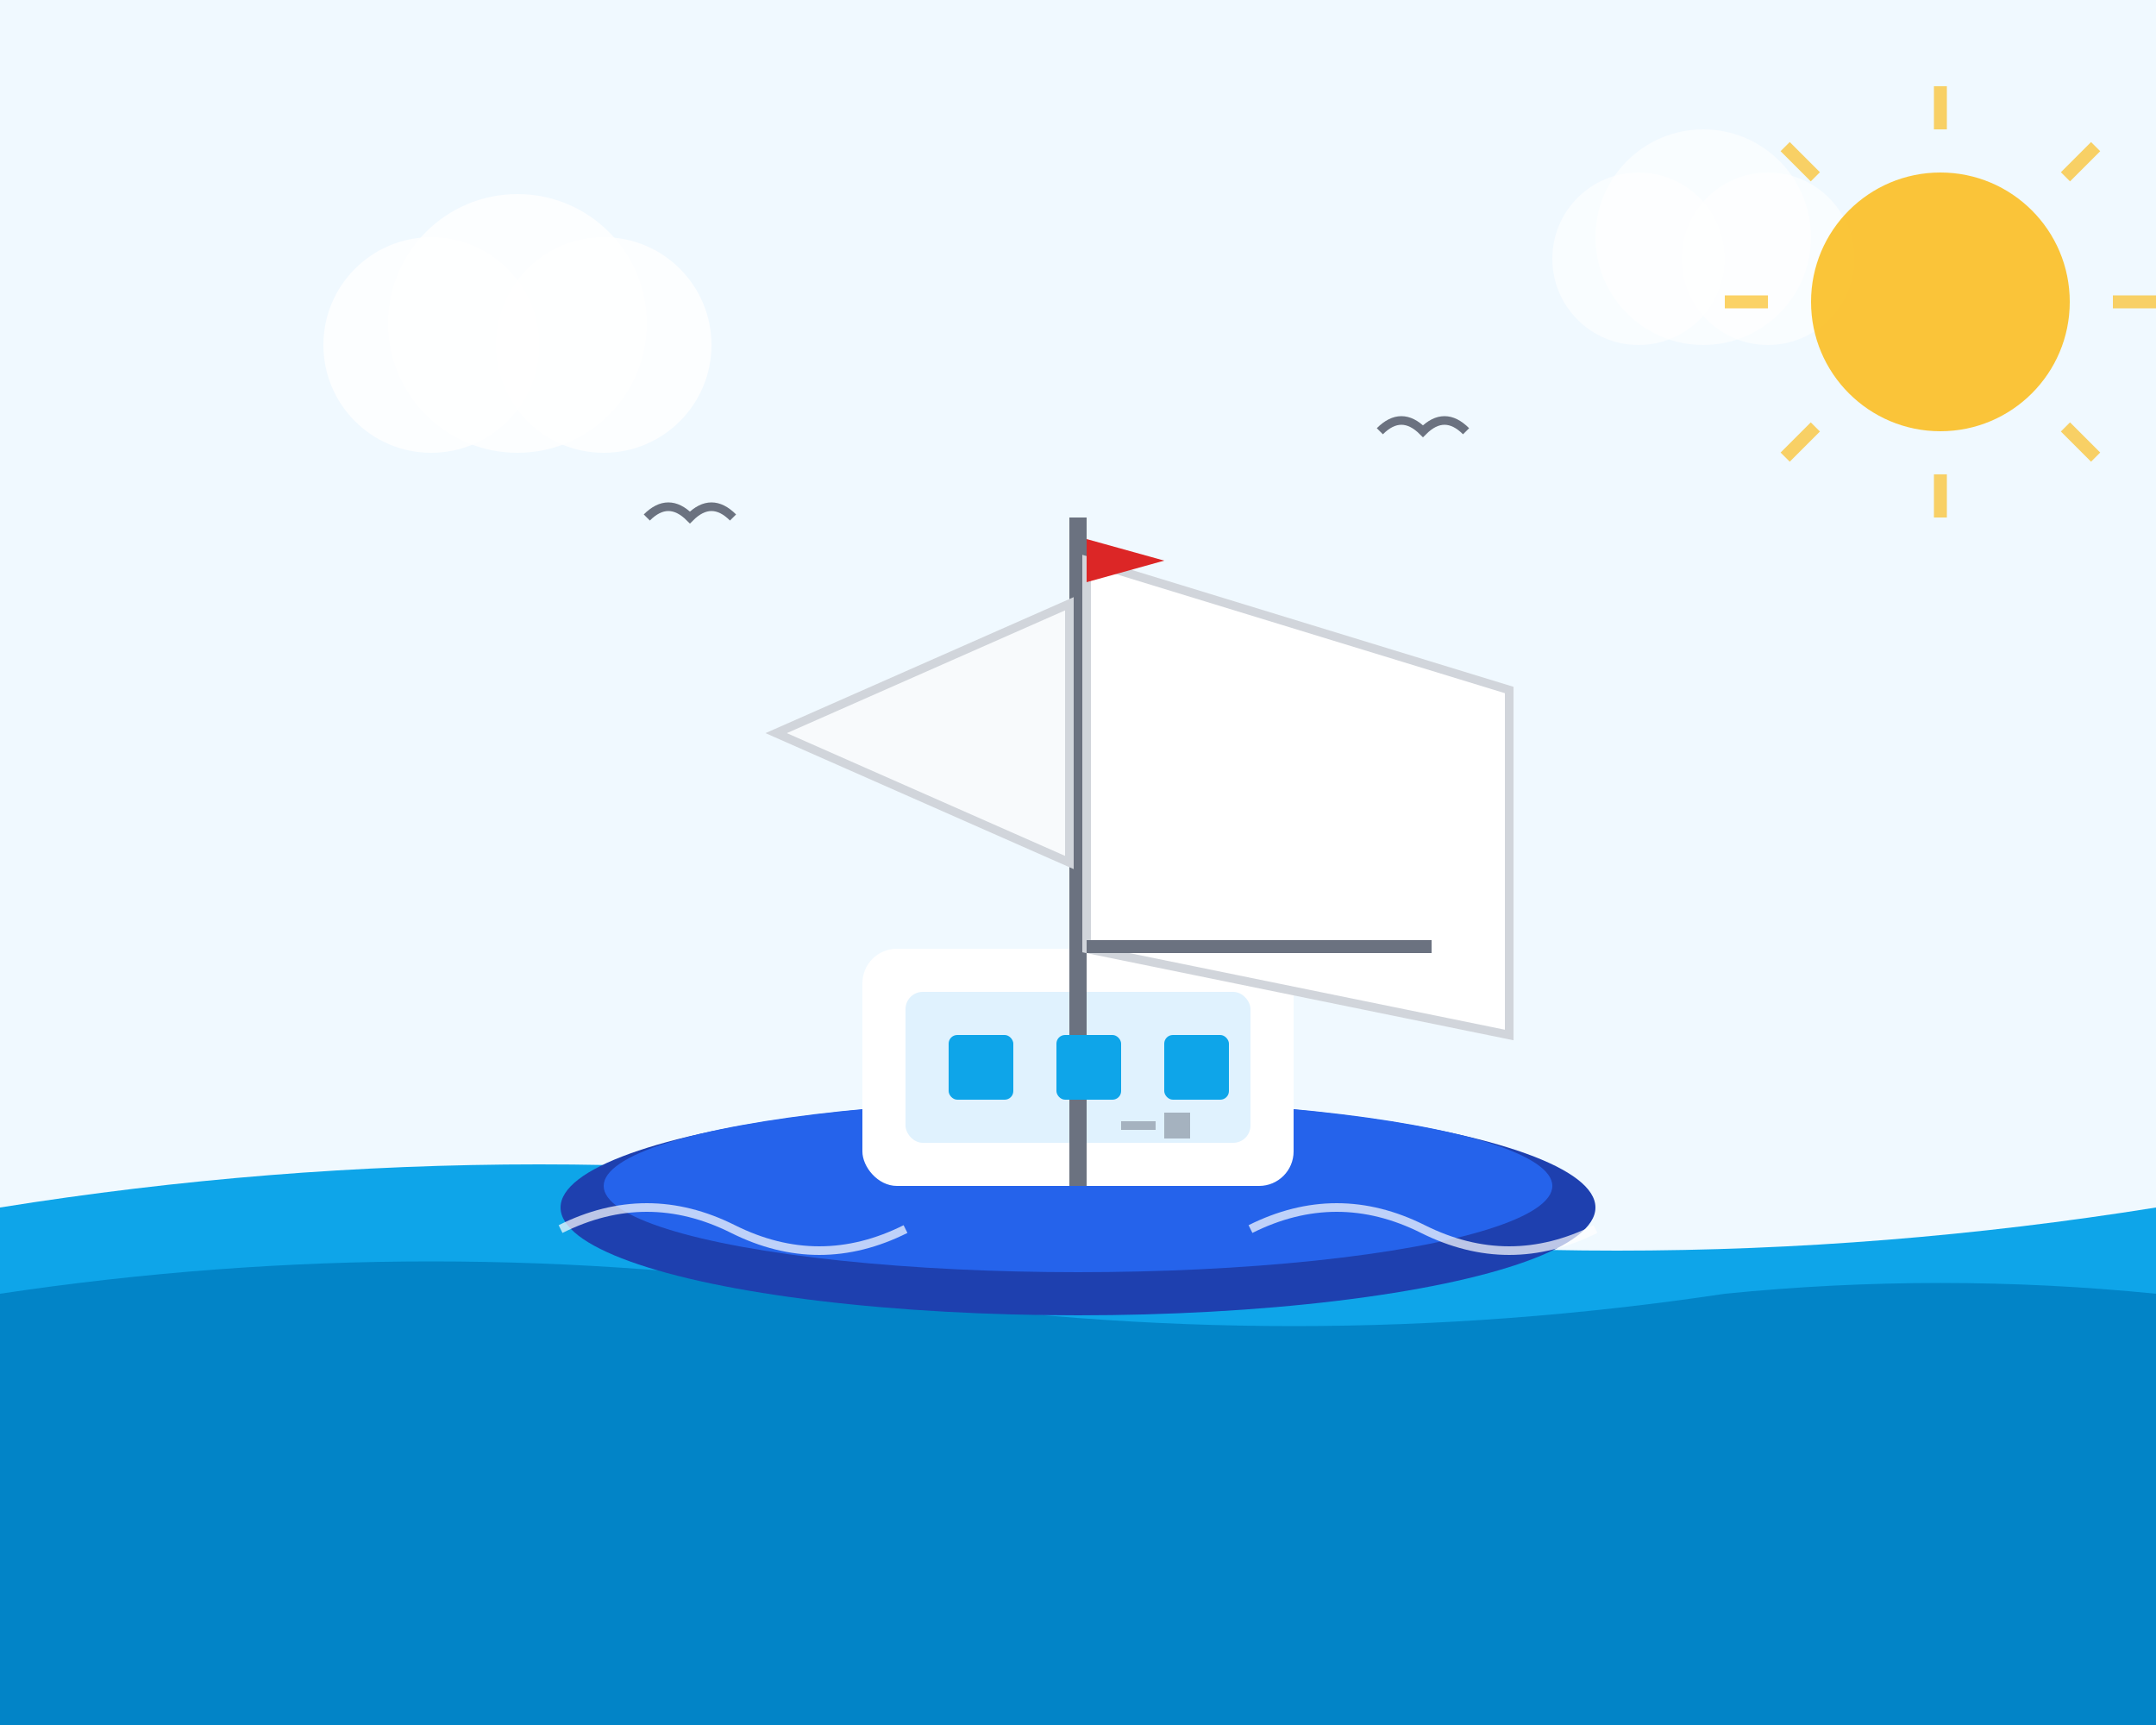 <svg width="500" height="400" viewBox="0 0 500 400" fill="none" xmlns="http://www.w3.org/2000/svg">
  <!-- Background -->
  <rect width="500" height="400" fill="#f0f9ff"/>
  
  <!-- Water -->
  <path d="M0 280 Q125 260 250 280 T500 280 L500 400 L0 400 Z" fill="#0ea5e9"/>
  <path d="M0 300 Q100 285 200 300 T400 300 Q450 295 500 300 L500 400 L0 400 Z" fill="#0284c7"/>
  
  <!-- Yacht Hull -->
  <ellipse cx="250" cy="280" rx="120" ry="25" fill="#1e40af"/>
  <ellipse cx="250" cy="275" rx="110" ry="20" fill="#2563eb"/>
  
  <!-- Yacht Cabin -->
  <rect x="200" y="220" width="100" height="55" rx="8" fill="#ffffff"/>
  <rect x="210" y="230" width="80" height="35" rx="4" fill="#e0f2fe"/>
  
  <!-- Mast -->
  <rect x="248" y="120" width="4" height="155" fill="#6b7280"/>
  
  <!-- Main Sail -->
  <path d="M252 130 L350 160 L350 240 L252 220 Z" fill="#ffffff" stroke="#d1d5db" stroke-width="2"/>
  
  <!-- Jib Sail -->
  <path d="M248 140 L180 170 L248 200 Z" fill="#f8fafc" stroke="#d1d5db" stroke-width="2"/>
  
  <!-- Boom -->
  <rect x="252" y="218" width="80" height="3" fill="#6b7280"/>
  
  <!-- Flags -->
  <path d="M252 125 L270 130 L252 135 Z" fill="#dc2626"/>
  
  <!-- Windows -->
  <rect x="220" y="240" width="15" height="15" rx="2" fill="#0ea5e9"/>
  <rect x="245" y="240" width="15" height="15" rx="2" fill="#0ea5e9"/>
  <rect x="270" y="240" width="15" height="15" rx="2" fill="#0ea5e9"/>
  
  <!-- Waves around yacht -->
  <path d="M130 285 Q150 275 170 285 T210 285" stroke="white" stroke-width="2" fill="none" opacity="0.7"/>
  <path d="M290 285 Q310 275 330 285 T370 285" stroke="white" stroke-width="2" fill="none" opacity="0.7"/>
  
  <!-- Clouds -->
  <circle cx="100" cy="80" r="25" fill="white" opacity="0.8"/>
  <circle cx="120" cy="75" r="30" fill="white" opacity="0.8"/>
  <circle cx="140" cy="80" r="25" fill="white" opacity="0.8"/>
  
  <circle cx="380" cy="60" r="20" fill="white" opacity="0.6"/>
  <circle cx="395" cy="55" r="25" fill="white" opacity="0.6"/>
  <circle cx="410" cy="60" r="20" fill="white" opacity="0.6"/>
  
  <!-- Sun -->
  <circle cx="450" cy="70" r="30" fill="#fbbf24" opacity="0.9"/>
  <g stroke="#fbbf24" stroke-width="3" opacity="0.7">
    <line x1="450" y1="30" x2="450" y2="20"/>
    <line x1="450" y1="120" x2="450" y2="110"/>
    <line x1="410" y1="70" x2="400" y2="70"/>
    <line x1="500" y1="70" x2="490" y2="70"/>
    <line x1="421" y1="41" x2="414" y2="34"/>
    <line x1="486" y1="106" x2="479" y2="99"/>
    <line x1="479" y1="41" x2="486" y2="34"/>
    <line x1="414" y1="106" x2="421" y2="99"/>
  </g>
  
  <!-- Seagulls -->
  <path d="M150 120 Q155 115 160 120 Q165 115 170 120" stroke="#6b7280" stroke-width="2" fill="none"/>
  <path d="M320 100 Q325 95 330 100 Q335 95 340 100" stroke="#6b7280" stroke-width="2" fill="none"/>
  
  <!-- Maintenance Tools (subtle) -->
  <rect x="260" y="260" width="8" height="2" fill="#6b7280" opacity="0.5"/>
  <rect x="270" y="258" width="6" height="6" fill="#6b7280" opacity="0.5"/>
</svg>
